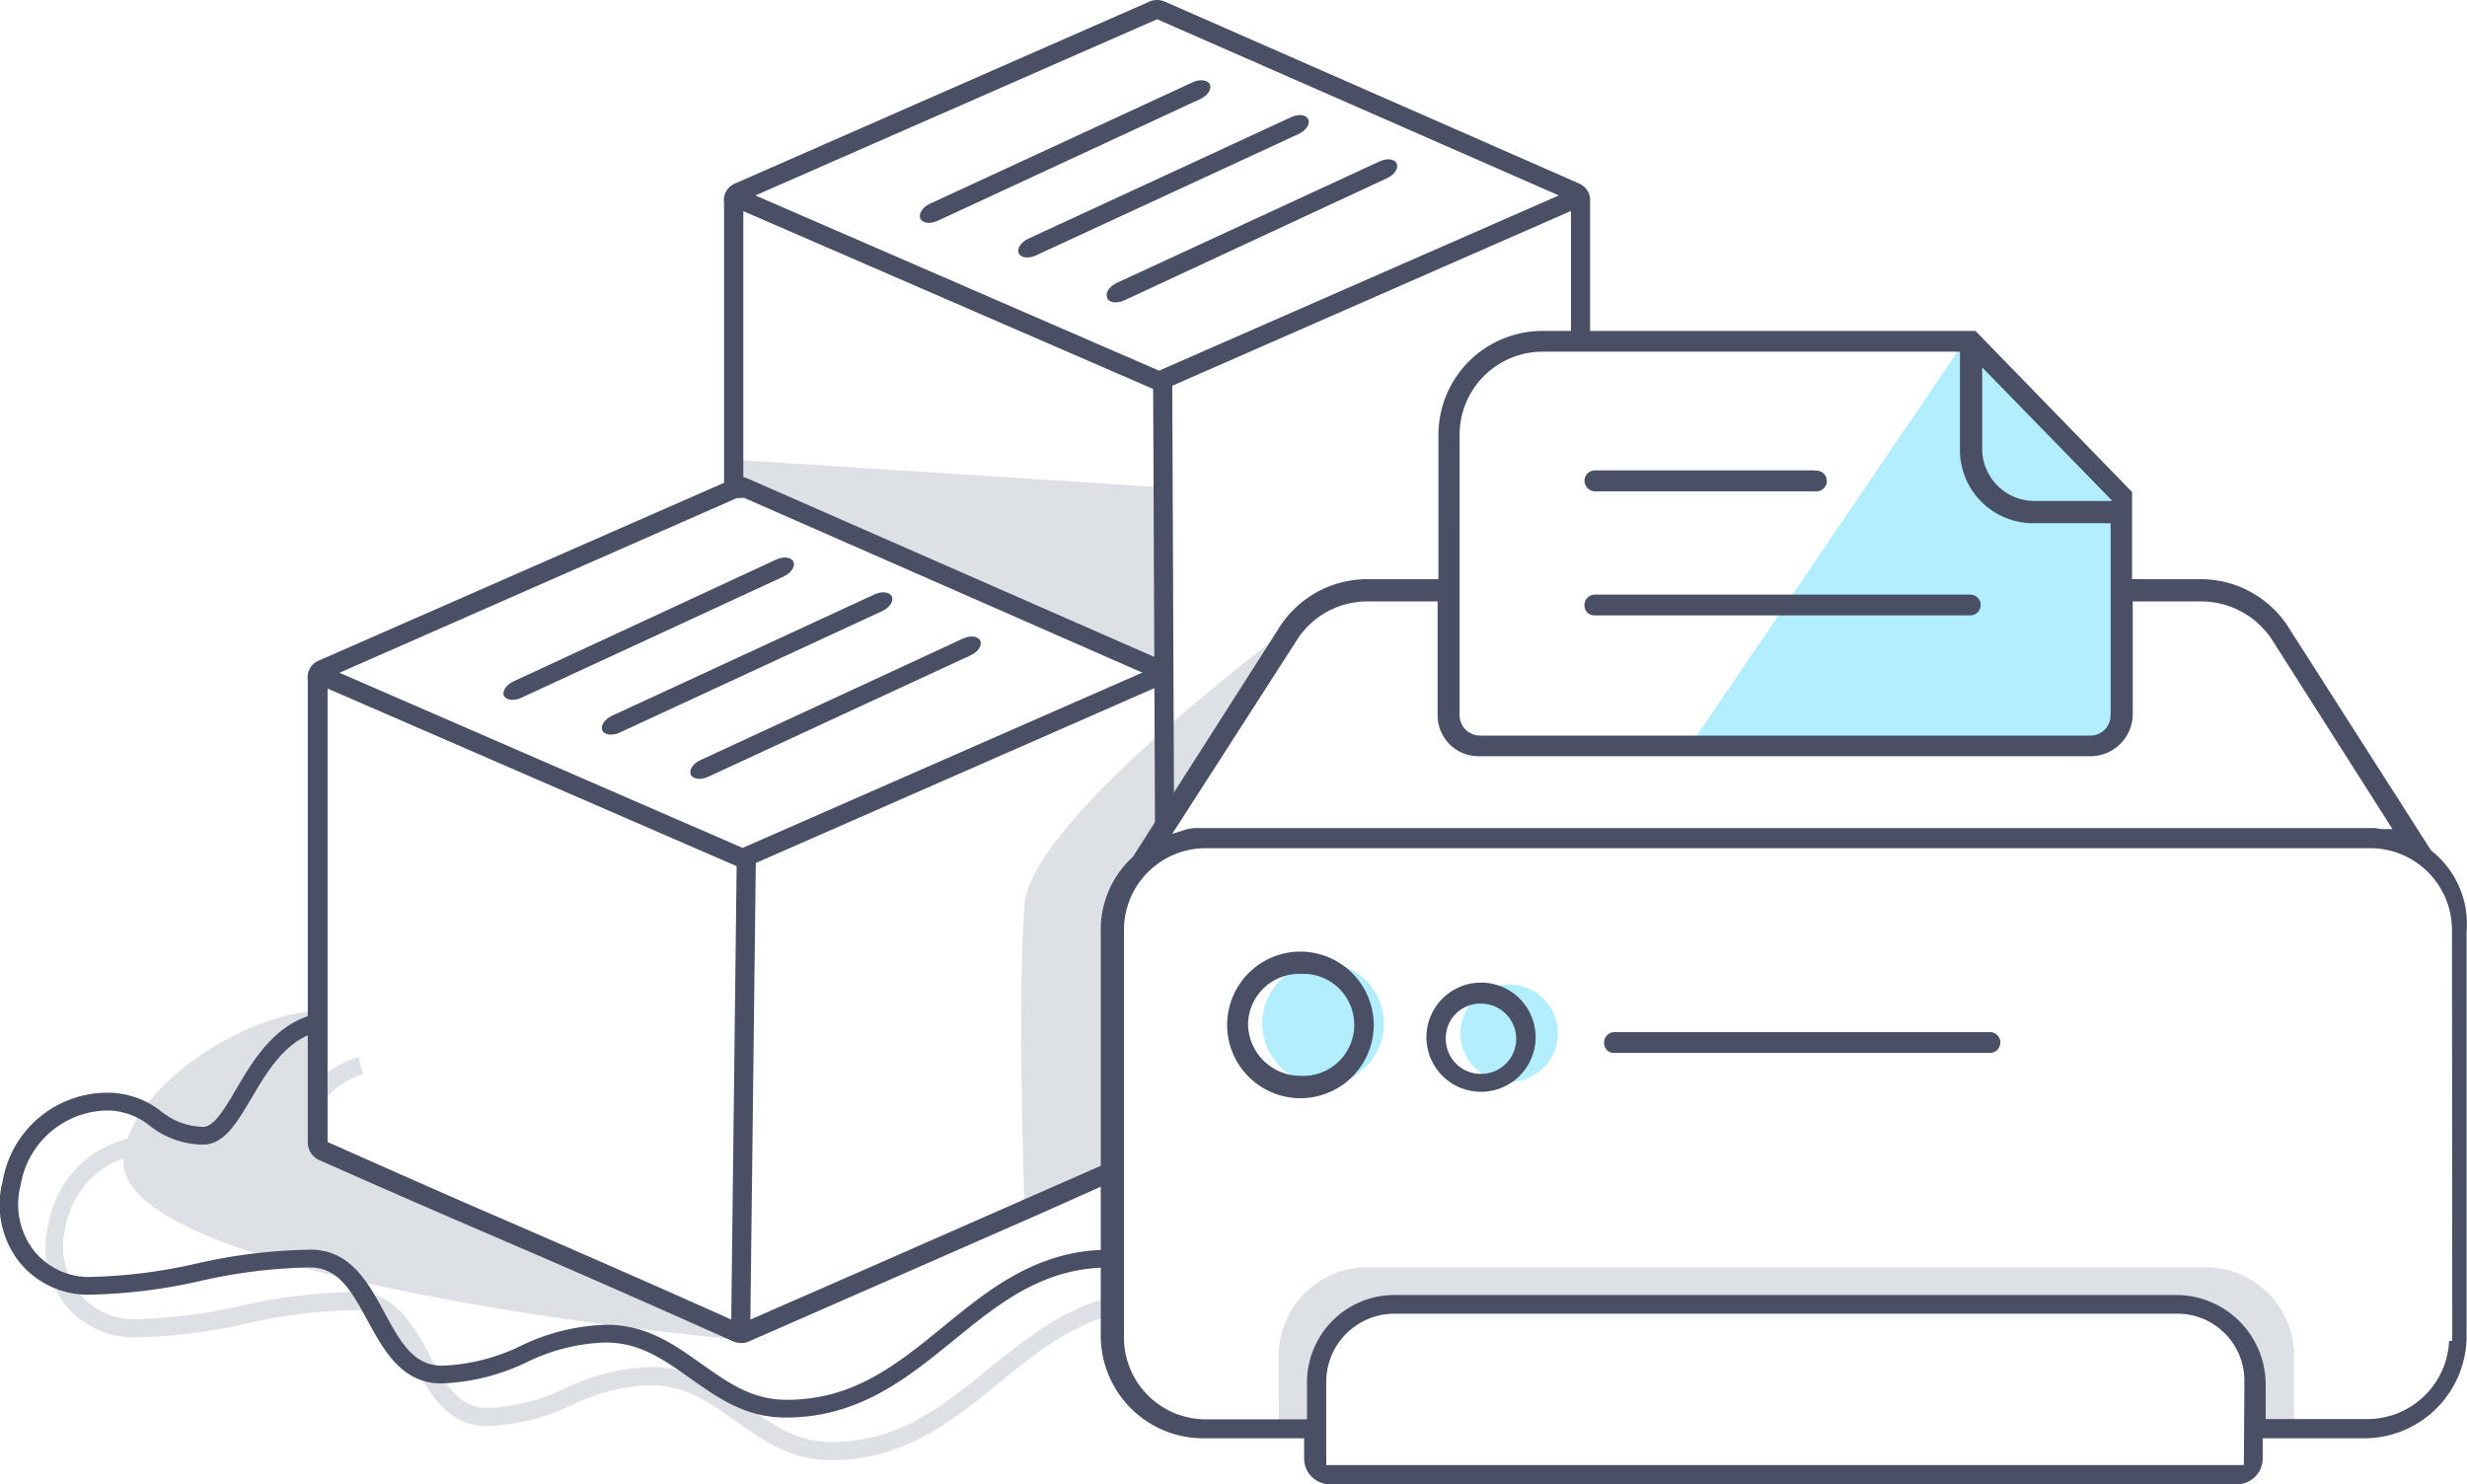 <svg xmlns="http://www.w3.org/2000/svg" viewBox="0 0 180.75 108.76"><title>easily-customized</title><path d="M60.91,107c-3,0-5-1.46-7-2.87s-3.71-2.63-6.25-2.63a14.14,14.14,0,0,0-5.75,1.45,15.54,15.54,0,0,1-6.25,1.55c-2.89,0-4.21-2.44-5.38-4.59S28.15,96,26,96A38.12,38.12,0,0,0,18,97a40.27,40.27,0,0,1-8.31,1,6.47,6.47,0,0,1-4.9-2.38,6.78,6.78,0,0,1-1.24-5.9,7.8,7.8,0,0,1,7.76-6.52,6.31,6.31,0,0,1,3.8,1.36,5.06,5.06,0,0,0,3.08,1.14c.8,0,1.58-1.33,2.41-2.74,1.24-2.11,2.79-4.73,5.67-5.49l.34,1.26c-2.37.62-3.71,2.89-4.89,4.89-1.06,1.81-2,3.38-3.53,3.38a6.33,6.33,0,0,1-3.8-1.36,5.06,5.06,0,0,0-3.08-1.14A6.52,6.52,0,0,0,4.8,89.94a5.52,5.52,0,0,0,1,4.82,5.15,5.15,0,0,0,3.89,1.9,38.12,38.12,0,0,0,8.06-1,39.68,39.68,0,0,1,8.31-1c2.89,0,4.22,2.44,5.39,4.59s2.13,3.91,4.24,3.91a14.3,14.3,0,0,0,5.75-1.45,15.54,15.54,0,0,1,6.25-1.55c3,0,5,1.46,7,2.87s3.71,2.63,6.25,2.63c4.89,0,8.08-2.6,11.46-5.35,2.52-2,5.12-4.17,8.47-5.13l.36,1.25c-3.1.88-5.48,2.83-8,4.88C69.79,104.09,66.27,107,60.91,107Z" fill="#dde0e4"/><polygon points="54.08 35.72 54.33 33.72 85.33 35.72 85.33 49.47 54.08 35.72" fill="#dde0e4" fill-rule="evenodd"/><path d="M93.69,99.34a6.48,6.48,0,0,1,6.48-6.48H161.6a6.48,6.48,0,0,1,6.48,6.48v5.54l-2.84-.14-.67-6.34-3.65-2.7-60.48.13-3.51,3.38-.4,5.67H93.7Z" fill="#dde0e4" fill-rule="evenodd"/><g opacity="0.3"><polygon points="123.8 54.66 143.78 25.23 144.59 25.5 155.39 36.57 155.39 53.31 152.42 54.93 123.8 54.66" fill="#00c7ff" fill-rule="evenodd"/></g><g opacity="0.3"><path d="M107,75.72a3.57,3.57,0,1,1,3.57,3.56A3.57,3.57,0,0,1,107,75.72Z" fill="#00c7ff"/><path d="M110.57,75.72" fill="#00c7ff"/></g><g opacity="0.3"><path d="M92.48,75a4.46,4.46,0,1,1,4.45,4.46A4.45,4.45,0,0,1,92.48,75Z" fill="#00c7ff"/><path d="M96.93,75" fill="#00c7ff"/></g><path d="M94.64,45.88S75.52,60,75.06,66.27c-.54,7.29,0,22,0,22l6.48-2.56.14-19.85Z" fill="#dde0e4" fill-rule="evenodd"/><path d="M132.91,34.47H116.85a.76.76,0,0,0-.76.76A.8.8,0,0,0,117,36h16a.76.76,0,1,0,0-1.51Z" fill="#494f65"/><path d="M116.9,45.09h27.46a.76.76,0,0,0,0-1.52H116.85a.76.76,0,0,0-.76.76A.73.73,0,0,0,116.9,45.09Z" fill="#494f65"/><path d="M95.29,69.73a5.37,5.37,0,1,0,5.36,5.36A5.38,5.38,0,0,0,95.29,69.73Zm0,9.1a3.84,3.84,0,0,1-3.85-3.74,3.75,3.75,0,0,1,3.85-3.73,3.74,3.74,0,1,1,0,7.47Z" fill="#494f65"/><path d="M180.72,68.24a6.83,6.83,0,0,0-2.56-5.89l-.08-.09L167.75,46.09a7.63,7.63,0,0,0-6.54-3.65h-5V36.05l-11.47-11.8H113a7.62,7.62,0,0,0-7.61,7.61V42.44h-5.19a7.63,7.63,0,0,0-6.54,3.65L83,62.79a7.21,7.21,0,0,0-2.35,5.45V97.78A7.52,7.52,0,0,0,88,105.39h7.55v1.48a1.89,1.89,0,0,0,1.88,1.89H163.9a1.89,1.89,0,0,0,1.88-1.89v-1.48h7.56a7.51,7.51,0,0,0,7.38-7.61ZM145.23,26.92l9.54,9.79h-5.69A3.84,3.84,0,0,1,145.23,33Zm-38.29,4.94A6.09,6.09,0,0,1,113,25.77H143.6V33A5.37,5.37,0,0,0,149,38.34h5.64V52.41a1.49,1.49,0,0,1-1.49,1.49H108.43a1.5,1.5,0,0,1-1.49-1.49ZM95,46.93a6.11,6.11,0,0,1,5.25-2.86h5.08v8.34a3,3,0,0,0,3.12,3h44.69a3.1,3.1,0,0,0,3.12-3V44.07h5a6.22,6.22,0,0,1,5.24,2.86l8.79,13.82h-.67a2.6,2.6,0,0,1-.56-.07,3.44,3.44,0,0,0-.45,0H88a3.79,3.79,0,0,0-1.12.1l-1,.33Zm69.4,60.42H97.17v-6.09a5,5,0,0,1,5-5h57.27a4.91,4.91,0,0,1,5,5Zm15.27-9.1h-.23a6,6,0,0,1-5.86,5.73H166v-2.61a6.57,6.57,0,0,0-6.49-6.48H102.25a6.41,6.41,0,0,0-6.49,6.48V104H88.21a6,6,0,0,1-5.86-6.09V68.24a6,6,0,0,1,5.86-6.09h85.58a6,6,0,0,1,5.86,6.09Z" fill="#494f65"/><path d="M108.51,72.25a3.81,3.81,0,1,0,3.81,3.81A3.82,3.82,0,0,0,108.51,72.25Zm0,6.46a2.73,2.73,0,0,1-2.73-2.65,2.66,2.66,0,0,1,2.73-2.65,2.65,2.65,0,1,1,0,5.3Z" fill="#494f65"/><path d="M108.51,80a4,4,0,1,1,4-4A4,4,0,0,1,108.51,80Zm0-7.62a3.66,3.66,0,1,0,3.66,3.66A3.66,3.66,0,0,0,108.51,72.4Zm0,6.46a2.88,2.88,0,0,1-2.88-2.8,2.81,2.81,0,0,1,2.88-2.81,2.81,2.81,0,1,1,0,5.61Zm0-5.3a2.52,2.52,0,0,0-2.58,2.5,2.58,2.58,0,1,0,2.58-2.5Z" fill="#494f65"/><path d="M118.34,77.15H145.8a.76.76,0,1,0,0-1.52H118.28a.76.76,0,0,0-.75.76A.72.72,0,0,0,118.34,77.15Z" fill="#494f65"/><path d="M53.87,98.13C45,97.38,9.05,93,9.05,85.17c0-5.27,9-11.07,14.31-11.07l-.27,10.26S43.88,92.19,53.87,98.13Z" fill="#dde0e4" fill-rule="evenodd"/><path d="M54.3,98.41a1.64,1.64,0,0,1-.61-.13c-5.56-2.49-11.26-5-16.77-7.37Q30.14,88,23.38,85a1.42,1.42,0,0,1-.83-1.32V49.85a1.34,1.34,0,0,1,.84-1.46L53.7,35.09a1.34,1.34,0,0,1,1.14,0l30.31,13.3-.56,1.29L54.27,36.37,24,49.68v34c4.5,2,9,4,13.53,5.95C43,92,48.7,94.5,54.27,97q10.62-4.64,21.24-9.32l5.29-2.32.56,1.28L76.07,89q-10.62,4.66-21.24,9.31A1.12,1.12,0,0,1,54.3,98.41Z" fill="#494f65"/><polygon points="54.41 63.66 23.35 50.17 23.91 48.88 54.41 62.13 84.91 48.75 85.47 50.03 54.41 63.66" fill="#494f65"/><rect x="37.13" y="79.67" width="34.7" height="1.4" transform="translate(-26.54 133.89) rotate(-89.32)" fill="#494f65"/><path d="M36.92,51c-.15-.34.16-.82.7-1.07L56.87,41c.54-.25,1.11-.18,1.26.16h0c.16.34-.15.81-.69,1.07l-19.25,8.9c-.54.25-1.11.18-1.27-.15Z" fill="#494f65" fill-rule="evenodd"/><path d="M44.13,53.52c-.15-.33.16-.81.7-1.07l19.25-8.9c.54-.25,1.11-.18,1.26.16h0c.16.33-.15.81-.69,1.06L45.4,53.68c-.54.25-1.11.18-1.27-.16Z" fill="#494f65" fill-rule="evenodd"/><path d="M50.61,56.76c-.15-.33.16-.81.7-1.06l19.25-8.91c.54-.25,1.11-.18,1.26.16h0c.16.33-.15.81-.69,1.06L51.88,56.92c-.54.25-1.11.18-1.27-.16Z" fill="#494f65" fill-rule="evenodd"/><path d="M54.46,36.49H53.05V14.88a1.33,1.33,0,0,1,.84-1.45L84.21.12a1.41,1.41,0,0,1,1.14,0l30.31,13.31a1.35,1.35,0,0,1,.84,1.41V25h-1.4V14.84c0-.06,0-.1,0-.13L84.78,1.41,54.46,14.71V36.49Z" fill="#494f65"/><polygon points="84.92 28.69 53.86 15.21 54.42 13.92 84.92 27.16 115.42 13.79 115.98 15.07 84.92 28.69" fill="#494f65"/><rect x="84.55" y="28.06" width="1.4" height="32.8" transform="translate(-0.18 0.35) rotate(-0.24)" fill="#494f65"/><path d="M67.43,16c-.15-.34.16-.82.7-1.07l19.25-8.9c.54-.25,1.11-.18,1.26.15h0c.16.34-.15.82-.69,1.07L68.7,16.18c-.54.25-1.11.18-1.27-.16Z" fill="#494f65" fill-rule="evenodd"/><path d="M74.64,18.56c-.15-.34.16-.82.7-1.07l19.25-8.9c.54-.26,1.11-.19,1.26.15h0c.16.34-.15.82-.69,1.07l-19.25,8.9c-.54.26-1.11.19-1.27-.15Z" fill="#494f65" fill-rule="evenodd"/><path d="M81.12,21.8c-.15-.34.16-.82.7-1.07l19.25-8.9c.54-.26,1.11-.19,1.26.15h0c.16.34-.15.82-.69,1.07L82.39,22c-.54.26-1.11.19-1.27-.15Z" fill="#494f65" fill-rule="evenodd"/><path d="M57.58,103.87c-3,0-5-1.46-7-2.87s-3.71-2.63-6.25-2.63a14.14,14.14,0,0,0-5.75,1.45,15.54,15.54,0,0,1-6.25,1.55c-2.89,0-4.22-2.44-5.39-4.59s-2.12-3.91-4.24-3.91a38.82,38.82,0,0,0-8.06,1,39.64,39.64,0,0,1-8.31,1,6.47,6.47,0,0,1-4.9-2.38A6.79,6.79,0,0,1,.19,86.58,7.78,7.78,0,0,1,8,80.07a6.33,6.33,0,0,1,3.8,1.36,5.06,5.06,0,0,0,3.08,1.14c.8,0,1.58-1.33,2.41-2.74,1.24-2.11,2.79-4.73,5.67-5.49l.33,1.26c-2.36.62-3.7,2.89-4.88,4.89-1.07,1.81-2,3.38-3.53,3.38A6.4,6.4,0,0,1,11,82.51,5.06,5.06,0,0,0,8,81.37a6.53,6.53,0,0,0-6.49,5.48,5.53,5.53,0,0,0,1,4.82,5.15,5.15,0,0,0,3.89,1.9,38.12,38.12,0,0,0,8.06-1,39.68,39.68,0,0,1,8.31-1c2.89,0,4.22,2.43,5.39,4.59s2.12,3.91,4.24,3.91a14.35,14.35,0,0,0,5.75-1.45,15.34,15.34,0,0,1,6.25-1.55c3,0,5,1.46,7,2.87s3.7,2.63,6.25,2.63c4.89,0,8.08-2.6,11.46-5.36S76,91.57,81.33,91.57v1.3c-4.9,0-8.09,2.6-11.47,5.35S62.93,103.87,57.58,103.87Z" fill="#494f65"/></svg>